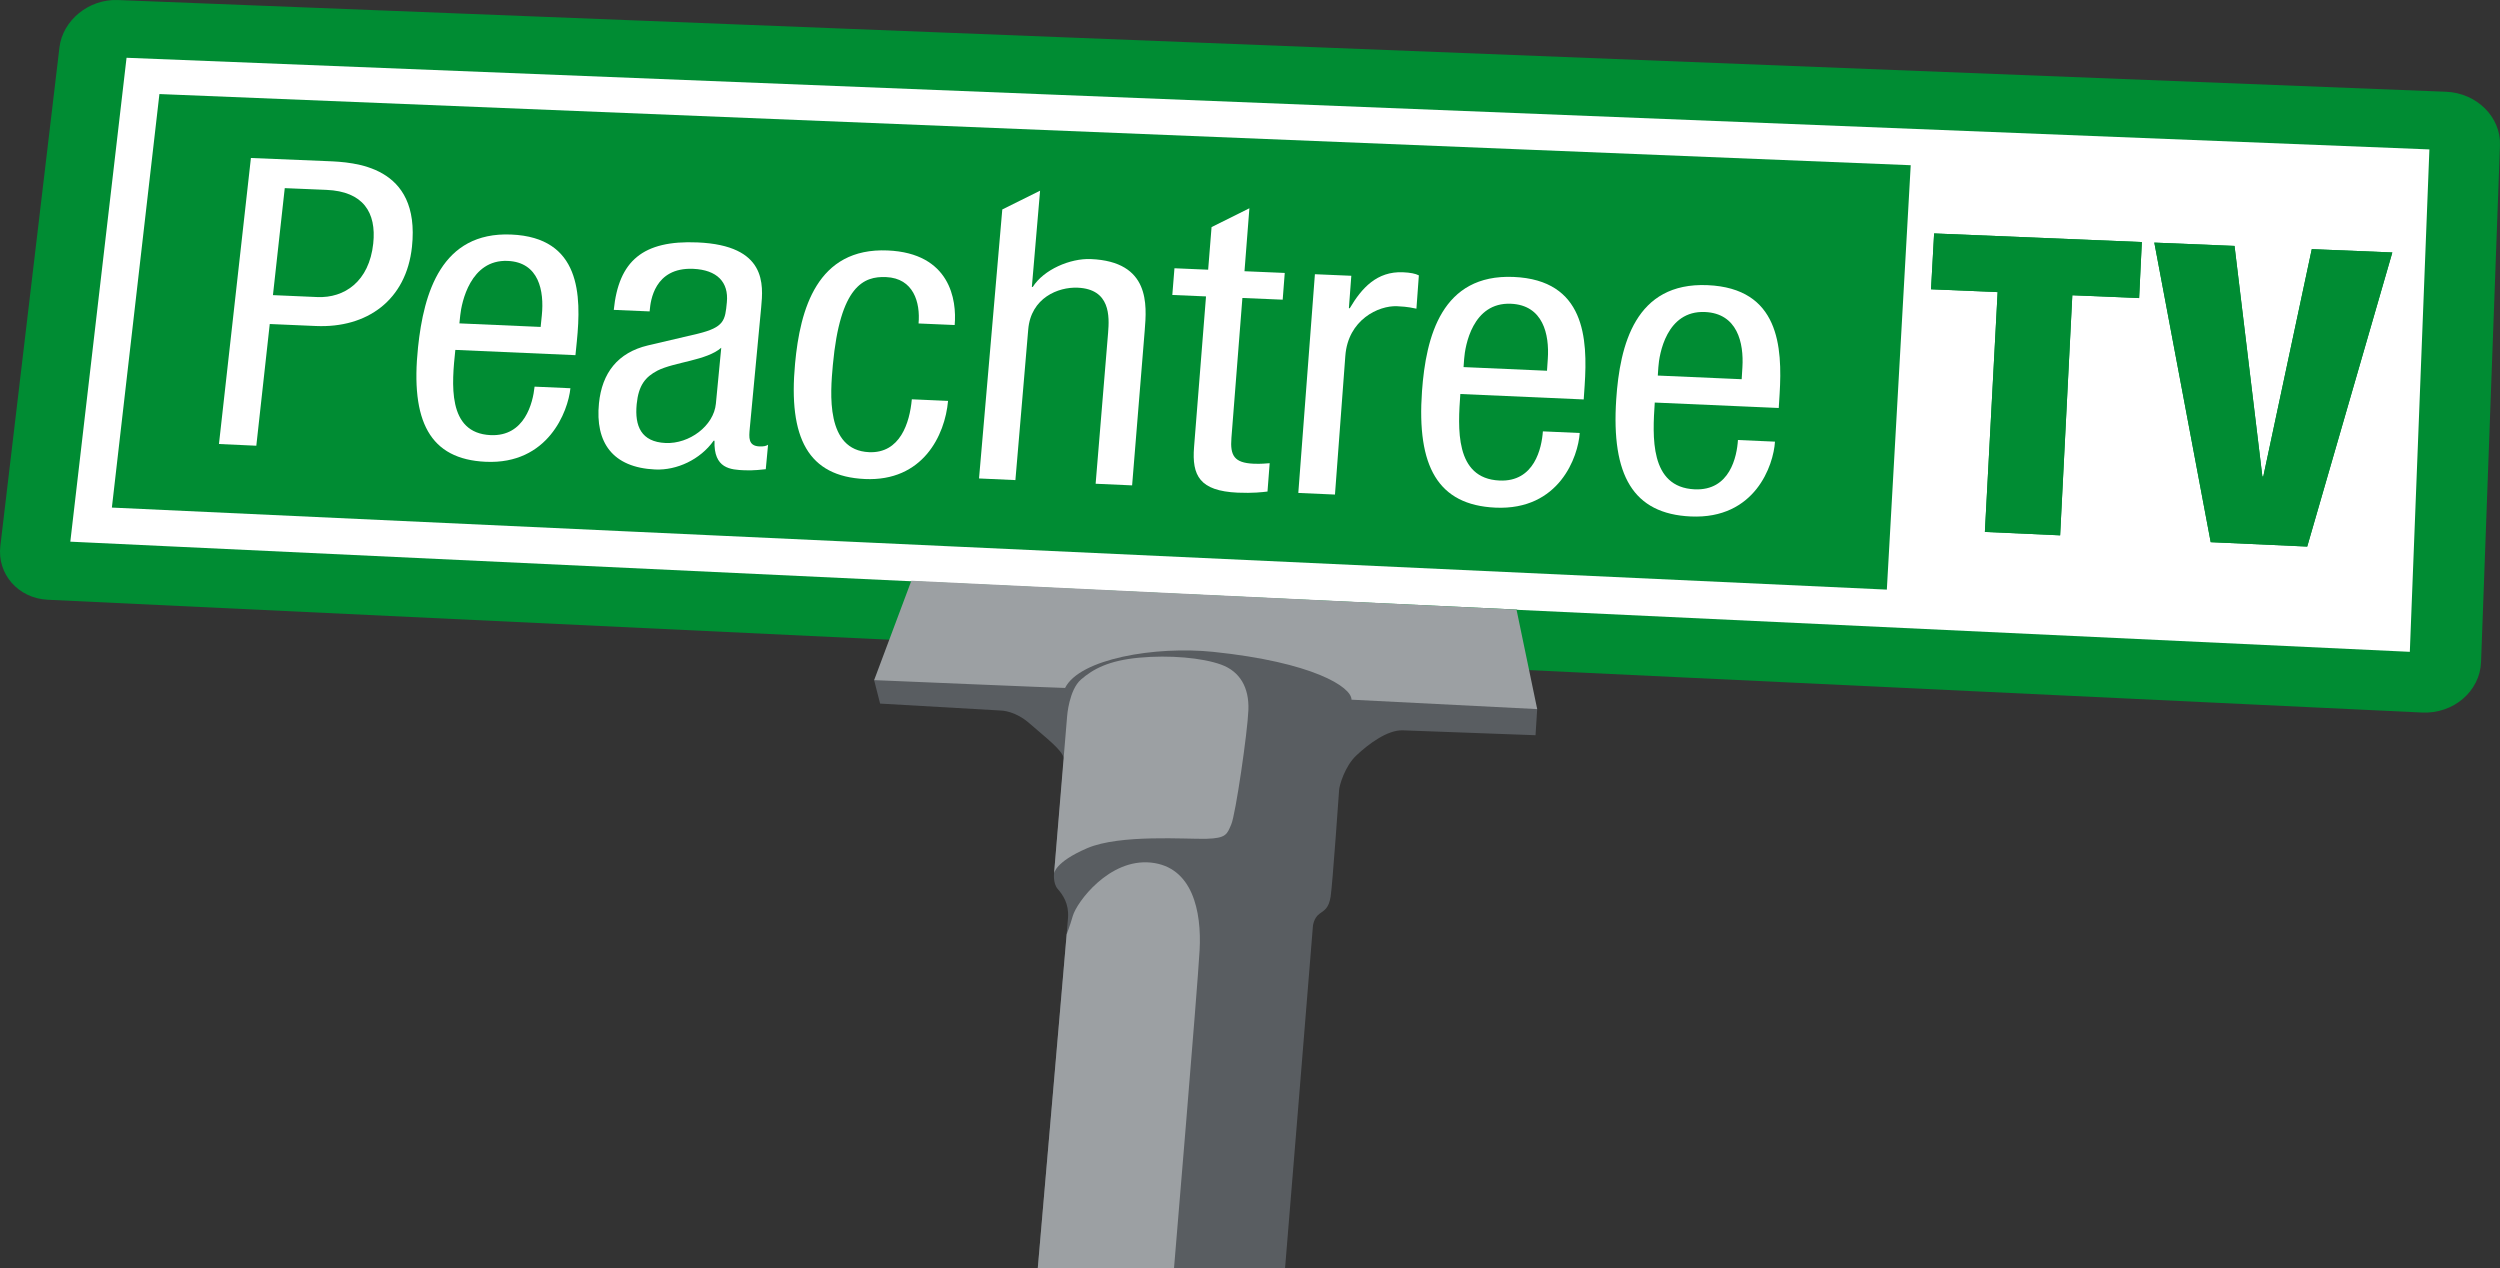 <?xml version="1.0" encoding="UTF-8" standalone="no"?>
<svg
   xmlns:dc="http://purl.org/dc/elements/1.1/"
   xmlns:cc="http://creativecommons.org/ns#"
   xmlns:rdf="http://www.w3.org/1999/02/22-rdf-syntax-ns#"
   xmlns:svg="http://www.w3.org/2000/svg"
   xmlns="http://www.w3.org/2000/svg"
   xmlns:sodipodi="http://sodipodi.sourceforge.net/DTD/sodipodi-0.dtd"
   xmlns:inkscape="http://www.inkscape.org/namespaces/inkscape"
   version="1.1"
   width="1884.038"
   height="955.885"
   viewBox="0 0 462.87 234.842"
   id="svg86"
   sodipodi:docname="Peachtree TV 2007.svg"
   inkscape:version="1.0.2 (e86c870879, 2021-01-15, custom)">
  <rect x="0" y="0" width="462.87" height="234.842" fill="#333333" stroke="none"/>
  <defs
     id="defs90" />
  <sodipodi:namedview
     pagecolor="#ffffff"
     bordercolor="#666666"
     borderopacity="1"
     objecttolerance="10"
     gridtolerance="10"
     guidetolerance="10"
     inkscape:pageopacity="0"
     inkscape:pageshadow="2"
     inkscape:window-width="1440"
     inkscape:window-height="837"
     id="namedview88"
     showgrid="false"
     fit-margin-top="0"
     fit-margin-left="0"
     fit-margin-right="0"
     fit-margin-bottom="0"
     inkscape:zoom="0.56568542"
     inkscape:cx="939.76694"
     inkscape:cy="466.71747"
     inkscape:window-x="-8"
     inkscape:window-y="-8"
     inkscape:window-maximized="1"
     inkscape:current-layer="svg86" />
  <g
     id="g209">
    <path
       d="m 452.862,16.987 c 5.689,0.221 10.19,4.676 10.002,9.895 l -3.502,95.69 c -0.201,5.421 -5.119,9.627 -10.921,9.352 L 8.838,111.041 c -5.447,-0.255 -9.392,-4.743 -8.775,-9.962 L 11.005,8.783 c 0.604,-5.038 5.454,-8.983 10.801,-8.775 l 431.056,16.979"
       fill="#008c33"
       fill-rule="nonzero"
       id="path46"
       style="mix-blend-mode:normal;stroke:none;stroke-width:1;stroke-linecap:butt;stroke-linejoin:miter;stroke-miterlimit:10;stroke-dasharray:none;stroke-dashoffset:0" />
    <path
       d="m 50.535,54.643 8.218,0.356 c 5.011,0.215 9.593,-2.865 10.351,-9.909 0.617,-5.769 -1.865,-9.647 -8.661,-9.935 l -7.722,-0.322 z m -3.079,27.881 -6.917,-0.315 5.917,-52.957 14.175,0.584 c 4.837,0.201 17.254,0.718 15.644,15.859 -1.047,9.868 -8.305,15.081 -17.791,14.665 l -8.54,-0.369 z"
       fill="#ffffff"
       fill-rule="nonzero"
       id="path48"
       style="mix-blend-mode:normal;stroke:none;stroke-width:1;stroke-linecap:butt;stroke-linejoin:miter;stroke-miterlimit:10;stroke-dasharray:none;stroke-dashoffset:0" />
    <path
       d="m 85.057,59.873 15.041,0.657 0.221,-2.167 c 0.45,-4.468 -0.51,-9.808 -6.326,-10.056 -6.91,-0.295 -8.533,7.695 -8.781,10.076 z m 4.877,25.627 c -10.358,-0.47 -13.981,-7.493 -12.532,-21.246 1.053,-9.976 4.307,-21.38 17.248,-20.83 12.894,0.543 13.008,11.223 12.149,19.797 l -0.255,2.536 -22.239,-0.973 c -0.637,6.125 -1.603,15.409 6.534,15.778 6.319,0.282 7.829,-5.977 8.137,-8.976 l 6.635,0.295 c -0.429,4.273 -4.126,14.148 -15.678,13.618"
       fill="#ffffff"
       fill-rule="nonzero"
       id="path50"
       style="mix-blend-mode:normal;stroke:none;stroke-width:1;stroke-linecap:butt;stroke-linejoin:miter;stroke-miterlimit:10;stroke-dasharray:none;stroke-dashoffset:0" />
    <path
       d="m 117.881,74.836 c -0.396,4.052 0.832,6.984 5.353,7.185 4.367,0.195 8.922,-3.153 9.311,-7.285 l 0.993,-10.351 c -2.697,2.368 -8.614,2.63 -11.787,4.22 -2.261,1.181 -3.529,2.71 -3.871,6.232 m 3.441,12.089 c -7.943,-0.356 -11.143,-5.038 -10.425,-12.25 0.557,-5.622 3.475,-9.399 9.083,-10.727 l 9.191,-2.153 c 4.964,-1.214 5.085,-2.482 5.407,-5.843 0.356,-3.723 -1.811,-5.984 -6.232,-6.179 -7.265,-0.309 -7.889,6.098 -8.03,7.514 l -0.04,0.369 -6.635,-0.282 c 0.906,-9.083 5.4,-12.921 15.49,-12.491 12.88,0.543 12.189,7.842 11.8,12.022 l -2.113,22.413 c -0.154,1.657 -0.309,3.24 1.764,3.334 0.872,0.04 1.288,-0.094 1.623,-0.309 l -0.423,4.528 c -0.483,0.054 -2.261,0.275 -3.938,0.201 -2.549,-0.114 -5.729,-0.262 -5.555,-5.474 l -0.154,-0.007 c -2.496,3.515 -6.843,5.514 -10.814,5.333"
       fill="#ffffff"
       fill-rule="nonzero"
       id="path52"
       style="mix-blend-mode:normal;stroke:none;stroke-width:1;stroke-linecap:butt;stroke-linejoin:miter;stroke-miterlimit:10;stroke-dasharray:none;stroke-dashoffset:0" />
    <path
       d="m 160.126,88.689 c -10.459,-0.476 -14.209,-7.54 -12.921,-21.373 0.926,-10.029 4.059,-21.494 17.134,-20.944 11.592,0.49 12.827,9.164 12.417,13.806 l -6.688,-0.288 c 0.349,-3.891 -0.926,-8.372 -6.011,-8.587 -4.126,-0.181 -8.506,1.583 -9.855,16.248 -0.483,5.26 -1.369,15.805 6.695,16.168 5.749,0.255 7.534,-5.421 7.923,-9.788 l 6.709,0.295 c -0.564,6.407 -4.689,14.953 -15.403,14.464"
       fill="#ffffff"
       fill-rule="nonzero"
       id="path54"
       style="mix-blend-mode:normal;stroke:none;stroke-width:1;stroke-linecap:butt;stroke-linejoin:miter;stroke-miterlimit:10;stroke-dasharray:none;stroke-dashoffset:0" />
    <path
       d="m 187.999,88.888 -6.735,-0.302 4.307,-49.804 6.997,-3.475 -1.523,17.818 0.161,0.007 c 2.033,-3.213 6.93,-5.327 10.76,-5.166 11.009,0.463 10.358,8.48 9.976,13.209 l -2.335,28.692 -6.755,-0.302 2.308,-27.934 c 0.255,-3.079 0.429,-8.111 -5.642,-8.366 -3.589,-0.154 -8.647,1.878 -9.144,7.728 z"
       fill="#ffffff"
       fill-rule="nonzero"
       id="path56"
       style="mix-blend-mode:normal;stroke:none;stroke-width:1;stroke-linecap:butt;stroke-linejoin:miter;stroke-miterlimit:10;stroke-dasharray:none;stroke-dashoffset:0" />
    <path
       d="m 223.291,54.88 -6.239,-0.268 0.396,-4.944 6.239,0.268 0.631,-7.889 7.004,-3.488 -0.906,11.659 7.453,0.315 -0.382,4.951 -7.46,-0.315 -2.033,25.935 c -0.255,3.26 0.537,4.589 4.079,4.75 1.456,0.067 2.274,-0.054 3.005,-0.094 l -0.403,5.246 c -0.899,0.107 -2.704,0.335 -5.528,0.208 -7.017,-0.322 -8.493,-3.133 -8.07,-8.439 z"
       fill="#ffffff"
       fill-rule="nonzero"
       id="path58"
       style="mix-blend-mode:normal;stroke:none;stroke-width:1;stroke-linecap:butt;stroke-linejoin:miter;stroke-miterlimit:10;stroke-dasharray:none;stroke-dashoffset:0" />
    <path
       d="m 247.167,91.567 -6.789,-0.302 3.073,-40.493 6.742,0.288 -0.45,6.004 0.161,0.007 c 2.214,-3.75 5.025,-6.863 9.848,-6.662 1.369,0.06 2.321,0.248 2.945,0.577 l -0.449,6.165 c -0.637,-0.107 -1.422,-0.362 -3.596,-0.456 -3.381,-0.148 -9.063,2.475 -9.566,9.184 z"
       fill="#ffffff"
       fill-rule="nonzero"
       id="path60"
       style="mix-blend-mode:normal;stroke:none;stroke-width:1;stroke-linecap:butt;stroke-linejoin:miter;stroke-miterlimit:10;stroke-dasharray:none;stroke-dashoffset:0" />
    <path
       d="m 270.975,67.966 15.45,0.678 0.148,-2.2 c 0.309,-4.528 -0.865,-9.955 -6.836,-10.204 -7.104,-0.309 -8.48,7.802 -8.654,10.217 z m 5.897,26.022 c -10.633,-0.483 -14.591,-7.614 -13.591,-21.575 0.731,-10.123 3.663,-21.702 16.959,-21.139 13.243,0.564 13.732,11.398 13.155,20.099 l -0.174,2.583 -22.843,-1.006 c -0.436,6.219 -1.107,15.644 7.252,16.02 6.494,0.295 7.822,-6.064 8.03,-9.103 l 6.823,0.302 c -0.288,4.334 -3.737,14.356 -15.611,13.82"
       fill="#ffffff"
       fill-rule="nonzero"
       id="path62"
       style="mix-blend-mode:normal;stroke:none;stroke-width:1;stroke-linecap:butt;stroke-linejoin:miter;stroke-miterlimit:10;stroke-dasharray:none;stroke-dashoffset:0" />
    <path
       d="m 306.938,69.534 15.53,0.678 0.134,-2.2 c 0.282,-4.548 -0.932,-9.989 -6.937,-10.244 -7.138,-0.302 -8.473,7.829 -8.627,10.251 z m 6.105,26.089 c -10.693,-0.483 -14.718,-7.634 -13.806,-21.635 0.671,-10.15 3.542,-21.756 16.905,-21.192 13.31,0.564 13.873,11.431 13.35,20.152 l -0.161,2.589 -22.957,-1.006 c -0.403,6.232 -1.006,15.685 7.393,16.067 6.534,0.295 7.822,-6.085 8.01,-9.13 l 6.856,0.302 c -0.262,4.347 -3.656,14.396 -15.591,13.853"
       fill="#ffffff"
       fill-rule="nonzero"
       id="path64"
       style="mix-blend-mode:normal;stroke:none;stroke-width:1;stroke-linecap:butt;stroke-linejoin:miter;stroke-miterlimit:10;stroke-dasharray:none;stroke-dashoffset:0" />
    <path
       d="m 442.934,46.743 -14.913,-0.617 -8.983,42.109 -0.161,-0.007 -5.159,-42.693 -14.853,-0.617 10.445,55.466 17.865,0.812 z m -46.376,-1.925 -38.46,-1.597 -0.57,10.338 12.33,0.523 -2.361,44.404 13.934,0.631 2.254,-44.451 12.37,0.523 z M 353.765,30.589 29.515,17.414 20.713,93.978 349.344,109.166 Z m 96.033,-2.925 -3.623,93.02 -165.083,-7.768 -0.007,-0.013 c -0.034,0 -0.067,0 -0.101,-0.007 0,0.007 0,0.007 0,0.013 l -0.101,-0.007 -0.013,-0.04 -64.831,-3.012 -203.02,-9.56 10.412,-89.592 z"
       fill="#ffffff"
       fill-rule="nonzero"
       id="path66"
       style="mix-blend-mode:normal;stroke:none;stroke-width:1;stroke-linecap:butt;stroke-linejoin:miter;stroke-miterlimit:10;stroke-dasharray:none;stroke-dashoffset:0" />
    <path
       d="m 358.098,43.222 38.46,1.597 -0.503,10.365 -12.37,-0.517 -2.254,44.451 -13.934,-0.631 2.361,-44.404 -12.33,-0.523 z"
       fill="#008c33"
       fill-rule="nonzero"
       id="path68"
       style="mix-blend-mode:normal;stroke:none;stroke-width:1;stroke-linecap:butt;stroke-linejoin:miter;stroke-miterlimit:10;stroke-dasharray:none;stroke-dashoffset:0" />
    <path
       d="m 428.023,46.126 14.913,0.617 -15.758,54.453 -17.872,-0.812 -10.438,-55.466 14.853,0.611 5.152,42.7 0.168,0.007 z"
       fill="#008c33"
       fill-rule="nonzero"
       id="path70"
       style="mix-blend-mode:normal;stroke:none;stroke-width:1;stroke-linecap:butt;stroke-linejoin:miter;stroke-miterlimit:10;stroke-dasharray:none;stroke-dashoffset:0" />
    <path
       d="m 174.428,115.073 101.788,1.858 8.392,14.343 -0.309,4.85 c 0,0 -21.809,-0.818 -24.6,-0.906 -2.784,-0.087 -6.259,2.469 -8.56,4.636 -2.194,2.066 -3.153,5.628 -3.2,6.346 -0.04,0.543 -1.221,17.509 -1.57,19.777 -0.349,2.268 -1.241,2.59 -2.093,3.227 -1.047,0.785 -1.221,2.2 -1.221,2.61 0,0.416 -5.132,63.027 -5.132,63.027 h -45.786 c 0,0 5.434,-62.329 5.608,-64.939 0.174,-2.616 -0.946,-4.193 -1.919,-5.32 -0.906,-1.053 -0.664,-2.938 -0.664,-2.938 l 1.825,-21.259 c -0.416,-1.617 -3.381,-3.824 -6.319,-6.4 -2.71,-2.382 -5.085,-2.428 -5.635,-2.449 -0.55,-0.02 -22.084,-1.268 -22.084,-1.268 l -1.107,-4.347 z"
       fill="#595d61"
       fill-rule="evenodd"
       id="path72"
       style="mix-blend-mode:normal;stroke:none;stroke-width:1;stroke-linecap:butt;stroke-linejoin:miter;stroke-miterlimit:10;stroke-dasharray:none;stroke-dashoffset:0" />
    <path
       d="m 280.778,112.866 3.831,18.422 c 0,0 -34.381,-1.731 -34.381,-1.744 0.027,-2.355 -7.178,-6.943 -25.606,-8.855 -10.72,-1.107 -24.734,1.275 -27.424,6.682 -0.02,0.047 -35.354,-1.449 -35.354,-1.449 l 6.89,-18.401 z"
       fill="#9ca0a3"
       fill-rule="nonzero"
       id="path74"
       style="mix-blend-mode:normal;stroke:none;stroke-width:1;stroke-linecap:butt;stroke-linejoin:miter;stroke-miterlimit:10;stroke-dasharray:none;stroke-dashoffset:0" />
    <path
       d="m 197.575,132.606 c 0,0 0.342,-4.87 2.576,-6.802 2.241,-1.932 5.078,-3.502 10.727,-4.032 5.642,-0.53 11.713,0.013 15.215,1.281 3.502,1.268 5.199,4.273 5.045,8.399 -0.154,4.119 -2.375,19.334 -3.166,21.165 -0.785,1.831 -0.906,2.583 -4.595,2.683 -3.696,0.101 -16.007,-0.872 -22.091,1.744 -6.091,2.616 -6.132,4.736 -6.132,4.736 z"
       fill="#9ca0a3"
       fill-rule="nonzero"
       id="path76"
       style="mix-blend-mode:normal;stroke:none;stroke-width:1;stroke-linecap:butt;stroke-linejoin:miter;stroke-miterlimit:10;stroke-dasharray:none;stroke-dashoffset:0" />
    <path
       d="m 192.139,234.842 5.353,-61.873 c 0,0 0.564,-1.395 1.134,-3.381 0.731,-2.563 6.749,-10.667 14.457,-9.882 7.715,0.785 9.412,9.016 9.023,16.208 -0.396,7.185 -4.743,58.928 -4.743,58.928 z"
       fill="#9ca0a3"
       fill-rule="nonzero"
       id="path78"
       style="mix-blend-mode:normal;stroke:none;stroke-width:1;stroke-linecap:butt;stroke-linejoin:miter;stroke-miterlimit:10;stroke-dasharray:none;stroke-dashoffset:0" />
  </g>
</svg>
